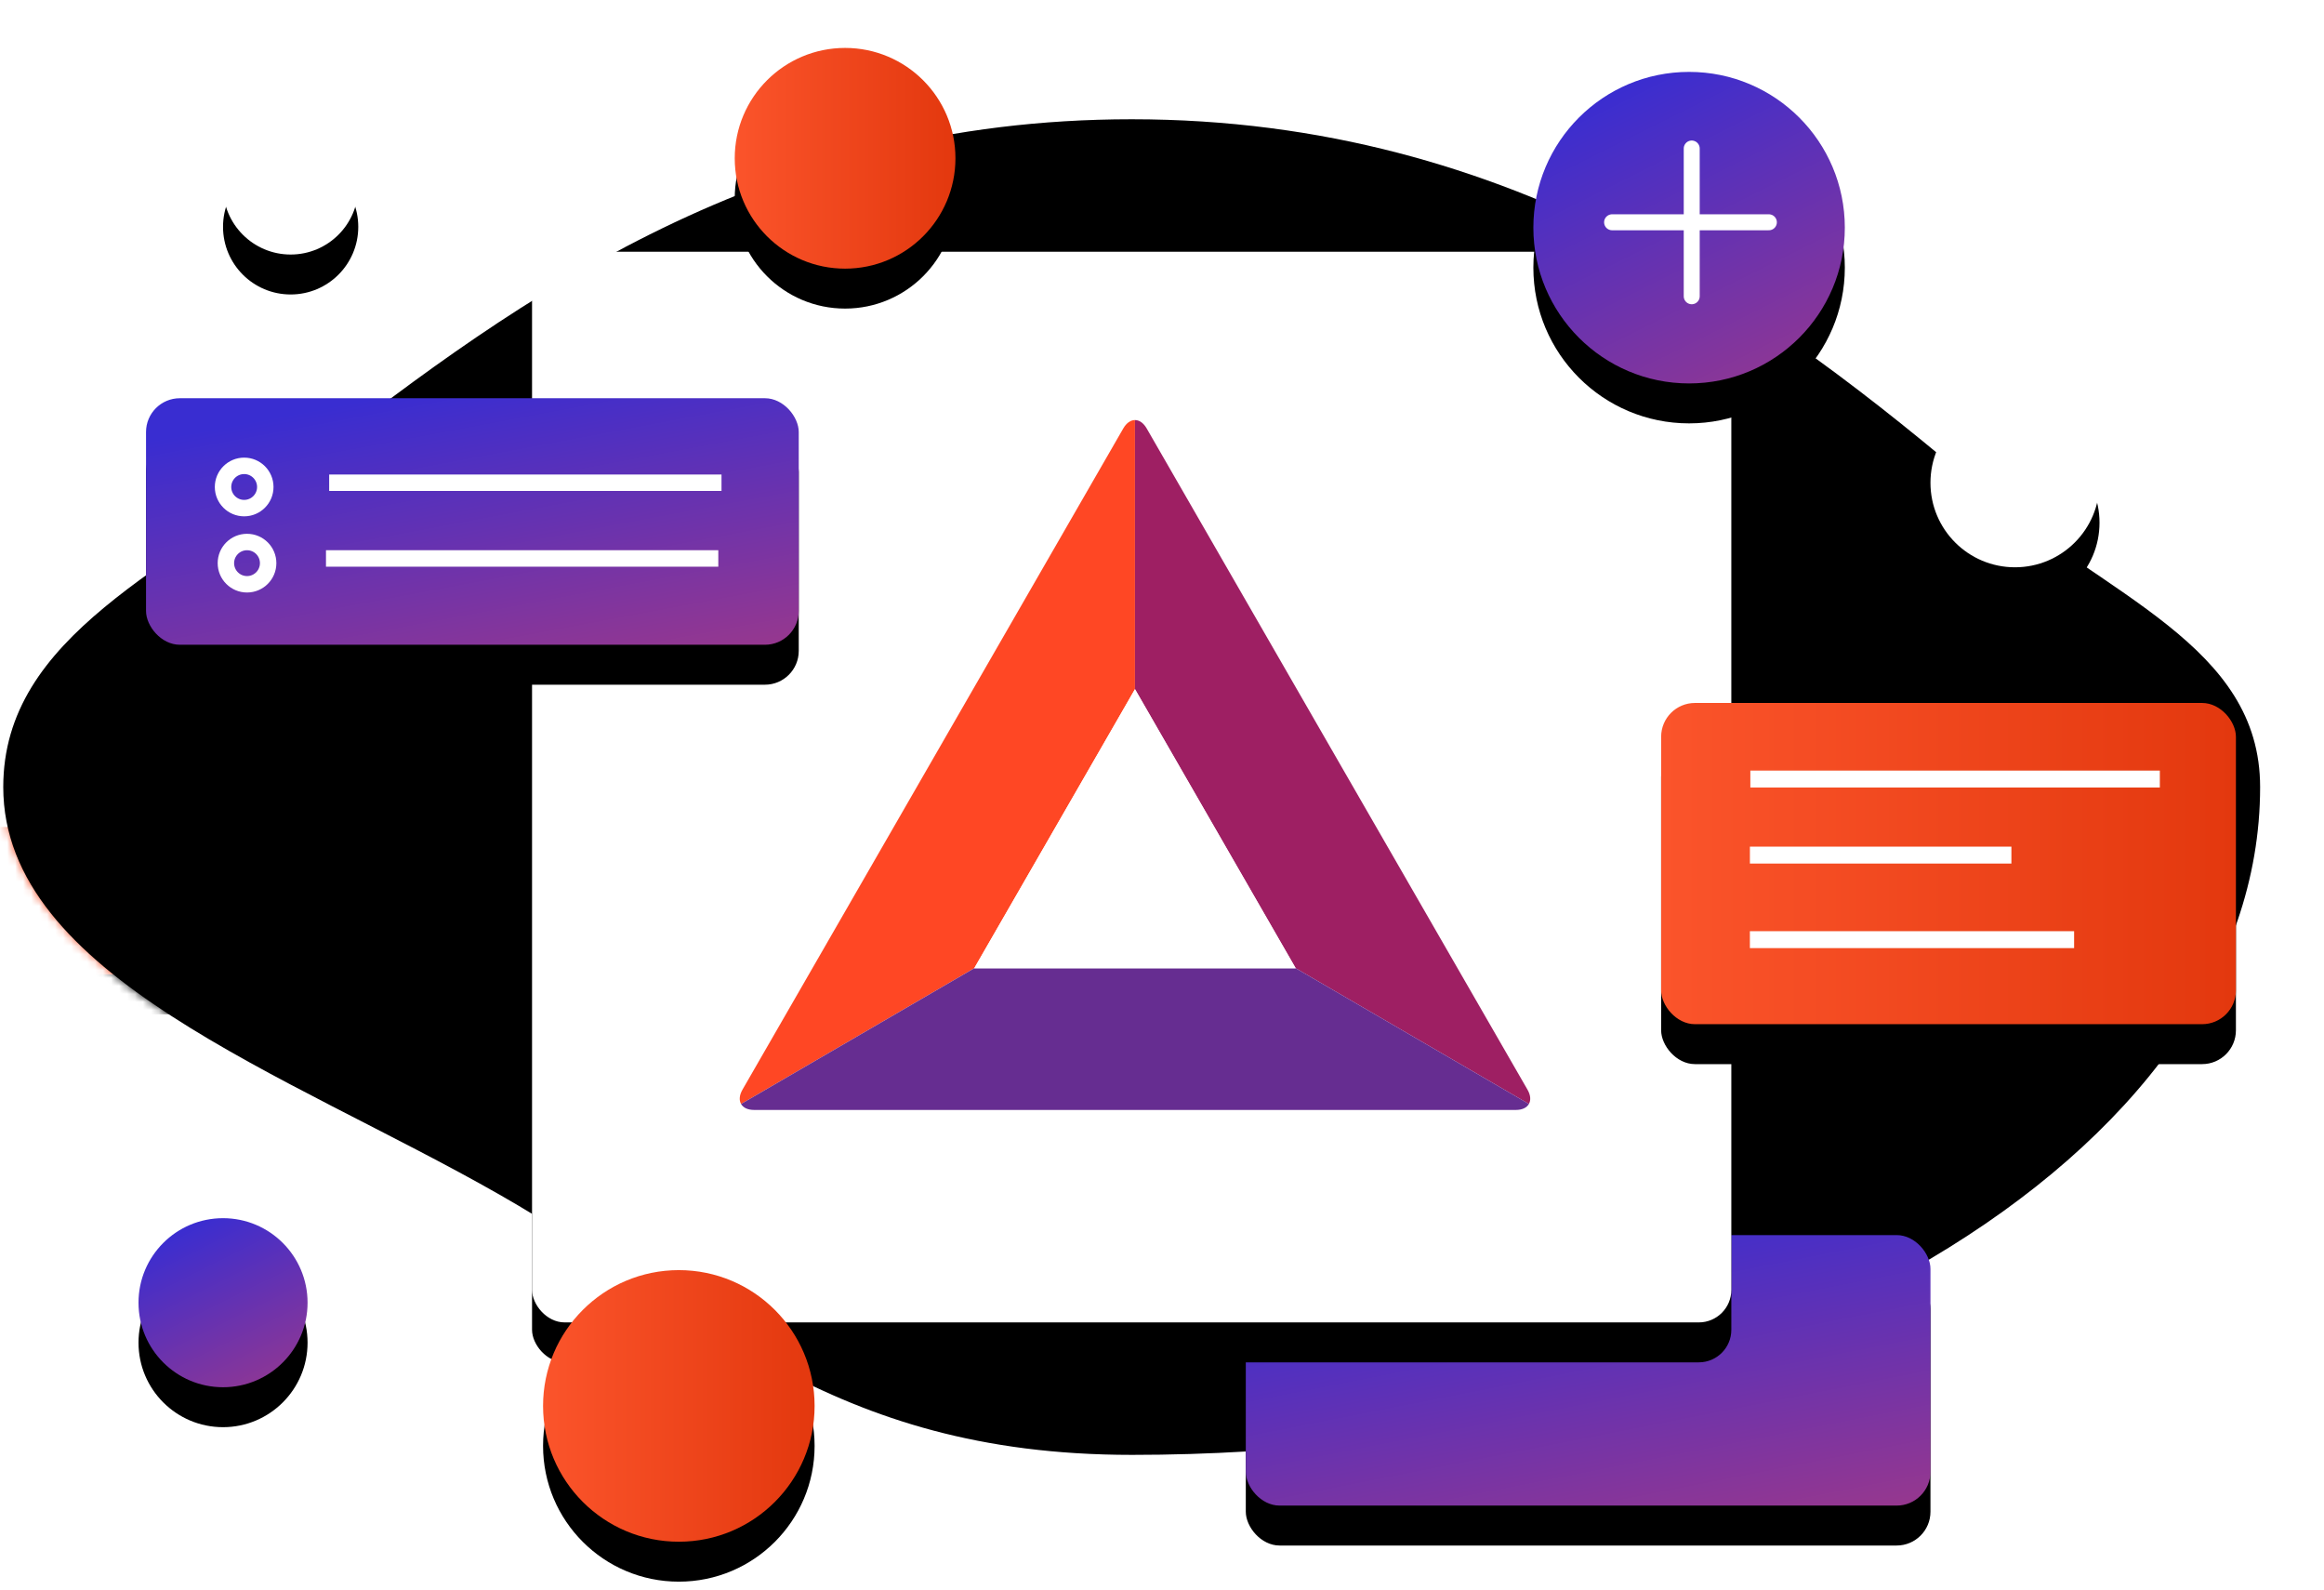 <svg xmlns="http://www.w3.org/2000/svg" xmlns:xlink="http://www.w3.org/1999/xlink" viewBox="0 0 291 199"><defs><path id="a" d="M141.296 167.196c78.035 0 141.295-37.428 141.295-83.598 0-17.757-19.12-23.784-35.077-37.323C221.982 24.612 189.318 0 141.296 0 95.382 0 64.653 22.27 38.844 42.342 20.79 56.383 0 64.593 0 83.598c0 23.636 35.498 35.822 62.15 51.027 25.411 14.496 41.06 32.57 79.146 32.57z"/></defs><defs><filter id="e" width="183.5%" height="305.9%" x="-41.7%" y="-75.9%" filterUnits="objectBoundingBox"><feOffset dy="5" in="SourceAlpha" result="shadowOffsetOuter1"/><feGaussianBlur in="shadowOffsetOuter1" result="shadowBlurOuter1" stdDeviation="5.5"/><feColorMatrix in="shadowBlurOuter1" values="0 0 0 0 0.153 0 0 0 0 0.18 0 0 0 0 0.251 0 0 0 0.2 0"/></filter><filter id="h" width="101.8%" height="103%" x="-.9%" y="-1.5%" filterUnits="objectBoundingBox"><feGaussianBlur in="SourceAlpha" result="shadowBlurInner1" stdDeviation="2.5"/><feOffset in="shadowBlurInner1" result="shadowOffsetInner1"/><feComposite in="shadowOffsetInner1" in2="SourceAlpha" k2="-1" k3="1" operator="arithmetic" result="shadowInnerInner1"/><feColorMatrix in="shadowInnerInner1" values="0 0 0 0 0.866 0 0 0 0 0.866 0 0 0 0 0.866 0 0 0 0.5 0"/></filter><filter id="j" width="144.3%" height="212.2%" x="-22.2%" y="-41.3%" filterUnits="objectBoundingBox"><feOffset dy="5" in="SourceAlpha" result="shadowOffsetOuter1"/><feGaussianBlur in="shadowOffsetOuter1" result="shadowBlurOuter1" stdDeviation="5.5"/><feColorMatrix in="shadowBlurOuter1" values="0 0 0 0 0.153 0 0 0 0 0.18 0 0 0 0 0.251 0 0 0 0.2 0"/></filter><filter id="m" width="324.4%" height="324.4%" x="-112.2%" y="-82.7%" filterUnits="objectBoundingBox"><feOffset dy="5" in="SourceAlpha" result="shadowOffsetOuter1"/><feGaussianBlur in="shadowOffsetOuter1" result="shadowBlurOuter1" stdDeviation="5.5"/><feColorMatrix in="shadowBlurOuter1" values="0 0 0 0 0.153 0 0 0 0 0.18 0 0 0 0 0.251 0 0 0 0.2 0"/></filter><filter id="o" width="279.5%" height="279.6%" x="-89.8%" y="-66.2%" filterUnits="objectBoundingBox"><feOffset dy="5" in="SourceAlpha" result="shadowOffsetOuter1"/><feGaussianBlur in="shadowOffsetOuter1" result="shadowBlurOuter1" stdDeviation="5.5"/><feColorMatrix in="shadowBlurOuter1" values="0 0 0 0 0.153 0 0 0 0 0.18 0 0 0 0 0.251 0 0 0 0.2 0"/></filter><filter id="q" width="279.5%" height="279.6%" x="-89.8%" y="-66.2%" filterUnits="objectBoundingBox"><feOffset dy="5" in="SourceAlpha" result="shadowOffsetOuter1"/><feGaussianBlur in="shadowOffsetOuter1" result="shadowBlurOuter1" stdDeviation="5.5"/><feColorMatrix in="shadowBlurOuter1" values="0 0 0 0 0.153 0 0 0 0 0.18 0 0 0 0 0.251 0 0 0 0.2 0"/></filter><filter id="s" width="125.3%" height="128.4%" x="-12.7%" y="-10.4%" filterUnits="objectBoundingBox"><feOffset dy="5" in="SourceAlpha" result="shadowOffsetOuter1"/><feGaussianBlur in="shadowOffsetOuter1" result="shadowBlurOuter1" stdDeviation="5.5"/><feColorMatrix in="shadowBlurOuter1" values="0 0 0 0 0.153 0 0 0 0 0.18 0 0 0 0 0.251 0 0 0 0.2 0"/></filter><filter id="t" width="347.1%" height="347.1%" x="-123.5%" y="-108.8%" filterUnits="objectBoundingBox"><feOffset dy="5" in="SourceAlpha" result="shadowOffsetOuter1"/><feGaussianBlur in="shadowOffsetOuter1" result="shadowBlurOuter1" stdDeviation="5.5"/><feColorMatrix in="shadowBlurOuter1" result="shadowMatrixOuter1" values="0 0 0 0 0.153 0 0 0 0 0.18 0 0 0 0 0.251 0 0 0 0.2 0"/><feMerge><feMergeNode in="shadowMatrixOuter1"/><feMergeNode in="SourceGraphic"/></feMerge></filter><filter id="v" width="211.8%" height="211.8%" x="-55.9%" y="-41.2%" filterUnits="objectBoundingBox"><feOffset dy="5" in="SourceAlpha" result="shadowOffsetOuter1"/><feGaussianBlur in="shadowOffsetOuter1" result="shadowBlurOuter1" stdDeviation="5.5"/><feColorMatrix in="shadowBlurOuter1" values="0 0 0 0 0.153 0 0 0 0 0.18 0 0 0 0 0.251 0 0 0 0.2 0"/></filter><filter id="x" width="237.5%" height="237.5%" x="-68.8%" y="-50.7%" filterUnits="objectBoundingBox"><feOffset dy="5" in="SourceAlpha" result="shadowOffsetOuter1"/><feGaussianBlur in="shadowOffsetOuter1" result="shadowBlurOuter1" stdDeviation="5.5"/><feColorMatrix in="shadowBlurOuter1" values="0 0 0 0 0.153 0 0 0 0 0.18 0 0 0 0 0.251 0 0 0 0.2 0"/></filter><filter id="z" width="146.5%" height="223.1%" x="-23.2%" y="-45.4%" filterUnits="objectBoundingBox"><feOffset dy="5" in="SourceAlpha" result="shadowOffsetOuter1"/><feGaussianBlur in="shadowOffsetOuter1" result="shadowBlurOuter1" stdDeviation="5.5"/><feColorMatrix in="shadowBlurOuter1" values="0 0 0 0 0.153 0 0 0 0 0.18 0 0 0 0 0.251 0 0 0 0.2 0"/></filter><filter id="B" width="152.8%" height="194.5%" x="-26.4%" y="-34.8%" filterUnits="objectBoundingBox"><feOffset dy="5" in="SourceAlpha" result="shadowOffsetOuter1"/><feGaussianBlur in="shadowOffsetOuter1" result="shadowBlurOuter1" stdDeviation="5.5"/><feColorMatrix in="shadowBlurOuter1" values="0 0 0 0 0.153 0 0 0 0 0.18 0 0 0 0 0.251 0 0 0 0.2 0"/></filter><filter id="D" width="197.4%" height="197.4%" x="-48.7%" y="-35.9%" filterUnits="objectBoundingBox"><feOffset dy="5" in="SourceAlpha" result="shadowOffsetOuter1"/><feGaussianBlur in="shadowOffsetOuter1" result="shadowBlurOuter1" stdDeviation="5.5"/><feColorMatrix in="shadowBlurOuter1" values="0 0 0 0 0.153 0 0 0 0 0.18 0 0 0 0 0.251 0 0 0 0.2 0"/></filter><rect id="d" width="45.511" height="18.455" x="-5.175" y="88.598" rx="4.233"/><rect id="i" width="85.73" height="33.862" x="162.993" y="148.614" rx="4.233"/><rect id="r" width="150.168" height="134.032" rx="4.072"/><rect id="y" width="81.73" height="30.862" rx="4.233"/><rect id="A" width="71.971" height="40.212" rx="4.233"/><ellipse id="l" cx="43.394" cy="17.397" rx="8.467" ry="8.466"/><ellipse id="n" cx="259.307" cy="54.434" rx="10.584" ry="10.582"/><ellipse id="p" cx="34.927" cy="157.079" rx="10.584" ry="10.582"/><ellipse id="w" cx="112.818" cy="13.815" rx="13.818" ry="13.815"/><linearGradient id="b" x1="5.709%" x2="98.47%" y1="-3.224%" y2="108.103%"><stop offset="0%" stop-color="#F0F0F0"/><stop offset="100%" stop-color="#F2EDFD"/></linearGradient><linearGradient id="f" x1="0%" y1="50.706%" y2="50.706%"><stop offset="0%" stop-color="#FB542B"/><stop offset="100%" stop-color="#E3380E"/></linearGradient><linearGradient id="k" x1="35.192%" x2="146.327%" y1="0%" y2="222.965%"><stop offset="0%" stop-color="#392DD1"/><stop offset="100%" stop-color="#FF4343"/></linearGradient><circle id="u" cx="17" cy="17" r="17"/><circle id="C" cx="19.5" cy="19.5" r="19.5"/><use xlink:href="#a" id="g"/></defs><g fill="none" fill-rule="evenodd"><g transform="translate(.409 14.931)"><mask id="c" fill="#fff"><use xlink:href="#a"/></mask><use xlink:href="#a" fill="url(#b)" fill-rule="nonzero"/><g fill-rule="nonzero" mask="url(#c)"><use xlink:href="#d" fill="#000" filter="url(#e)"/><use xlink:href="#d" fill="url(#f)"/></g><use xlink:href="#g" fill="#000" fill-rule="nonzero" filter="url(#h)"/></g><g fill-rule="nonzero" transform="translate(-7 6)"><use xlink:href="#i" fill="#000" filter="url(#j)"/><use xlink:href="#i" fill="url(#k)"/></g><g fill-rule="nonzero" transform="translate(-7 6)"><use xlink:href="#l" fill="#000" filter="url(#m)"/><use xlink:href="#l" fill="#FFF"/></g><g fill-rule="nonzero" transform="translate(-7 6)"><use xlink:href="#n" fill="#000" filter="url(#o)"/><use xlink:href="#n" fill="#FFF"/></g><g fill-rule="nonzero" transform="translate(-7 6)"><use xlink:href="#p" fill="#000" filter="url(#q)"/><use xlink:href="#p" fill="url(#k)"/></g><g transform="translate(66.62 31.513)"><use xlink:href="#r" fill="#000" filter="url(#s)"/><use xlink:href="#r" fill="#FFF"/><path fill="#FF4724" d="M26.172 106.687l29.196-16.989 20.129-34.94V21.072c-.531 0-1.062.35-1.465 1.048L50.19 63.507l-23.84 41.387c-.402.699-.44 1.332-.177 1.793"/><path fill="#9E1F63" d="M75.497 21.071V54.76L95.624 89.7l29.197 16.988c.264-.461.226-1.094-.176-1.793l-23.842-41.387L76.961 22.12c-.403-.698-.934-1.048-1.464-1.048"/><path fill="#662D91" d="M124.821 106.687L95.625 89.698H55.369l-29.197 16.989c.263.462.83.749 1.635.749h95.379c.805 0 1.371-.287 1.635-.75"/><path fill="#FFF" d="M55.369 89.698h40.255L75.497 54.759z"/></g><g fill-rule="nonzero" filter="url(#t)" transform="translate(68 154)"><use xlink:href="#u" fill="#000" filter="url(#v)"/><use xlink:href="#u" fill="url(#f)"/></g><g fill-rule="nonzero" transform="translate(-7 6)"><use xlink:href="#w" fill="#000" filter="url(#x)"/><use xlink:href="#w" fill="url(#f)"/></g><g fill-rule="nonzero" transform="translate(18.285 49.852)"><use xlink:href="#y" fill="#000" filter="url(#z)"/><use xlink:href="#y" fill="url(#k)"/><circle cx="12.288" cy="11.111" r="2.646" stroke="#FFF" stroke-linecap="round" stroke-linejoin="round" stroke-width="2.058"/><circle cx="12.646" cy="20.646" r="2.646" stroke="#FFF" stroke-linecap="round" stroke-linejoin="round" stroke-width="2.058"/><path stroke="#FFF" stroke-linecap="square" stroke-linejoin="round" stroke-width="2.058" d="M23.962 10.582H71.03m-47.468 9.476h47.067"/></g><g fill-rule="nonzero" transform="translate(208 88)"><use xlink:href="#A" fill="#000" filter="url(#B)"/><use xlink:href="#A" fill="url(#f)"/><path stroke="#FFF" stroke-linecap="square" stroke-linejoin="round" stroke-width="2.116" d="M12.228 9.524h49.159m-49.214 9.524H42.8M12.17 29.63h38.482"/></g><g fill-rule="nonzero" transform="translate(192 9)"><use xlink:href="#C" fill="#000" filter="url(#D)"/><use xlink:href="#C" fill="url(#k)"/><path stroke="#FFF" stroke-linecap="round" stroke-linejoin="round" stroke-width="2" d="M19.83 9.592v18.496m9.66-9.262H9.858"/></g></g></svg>